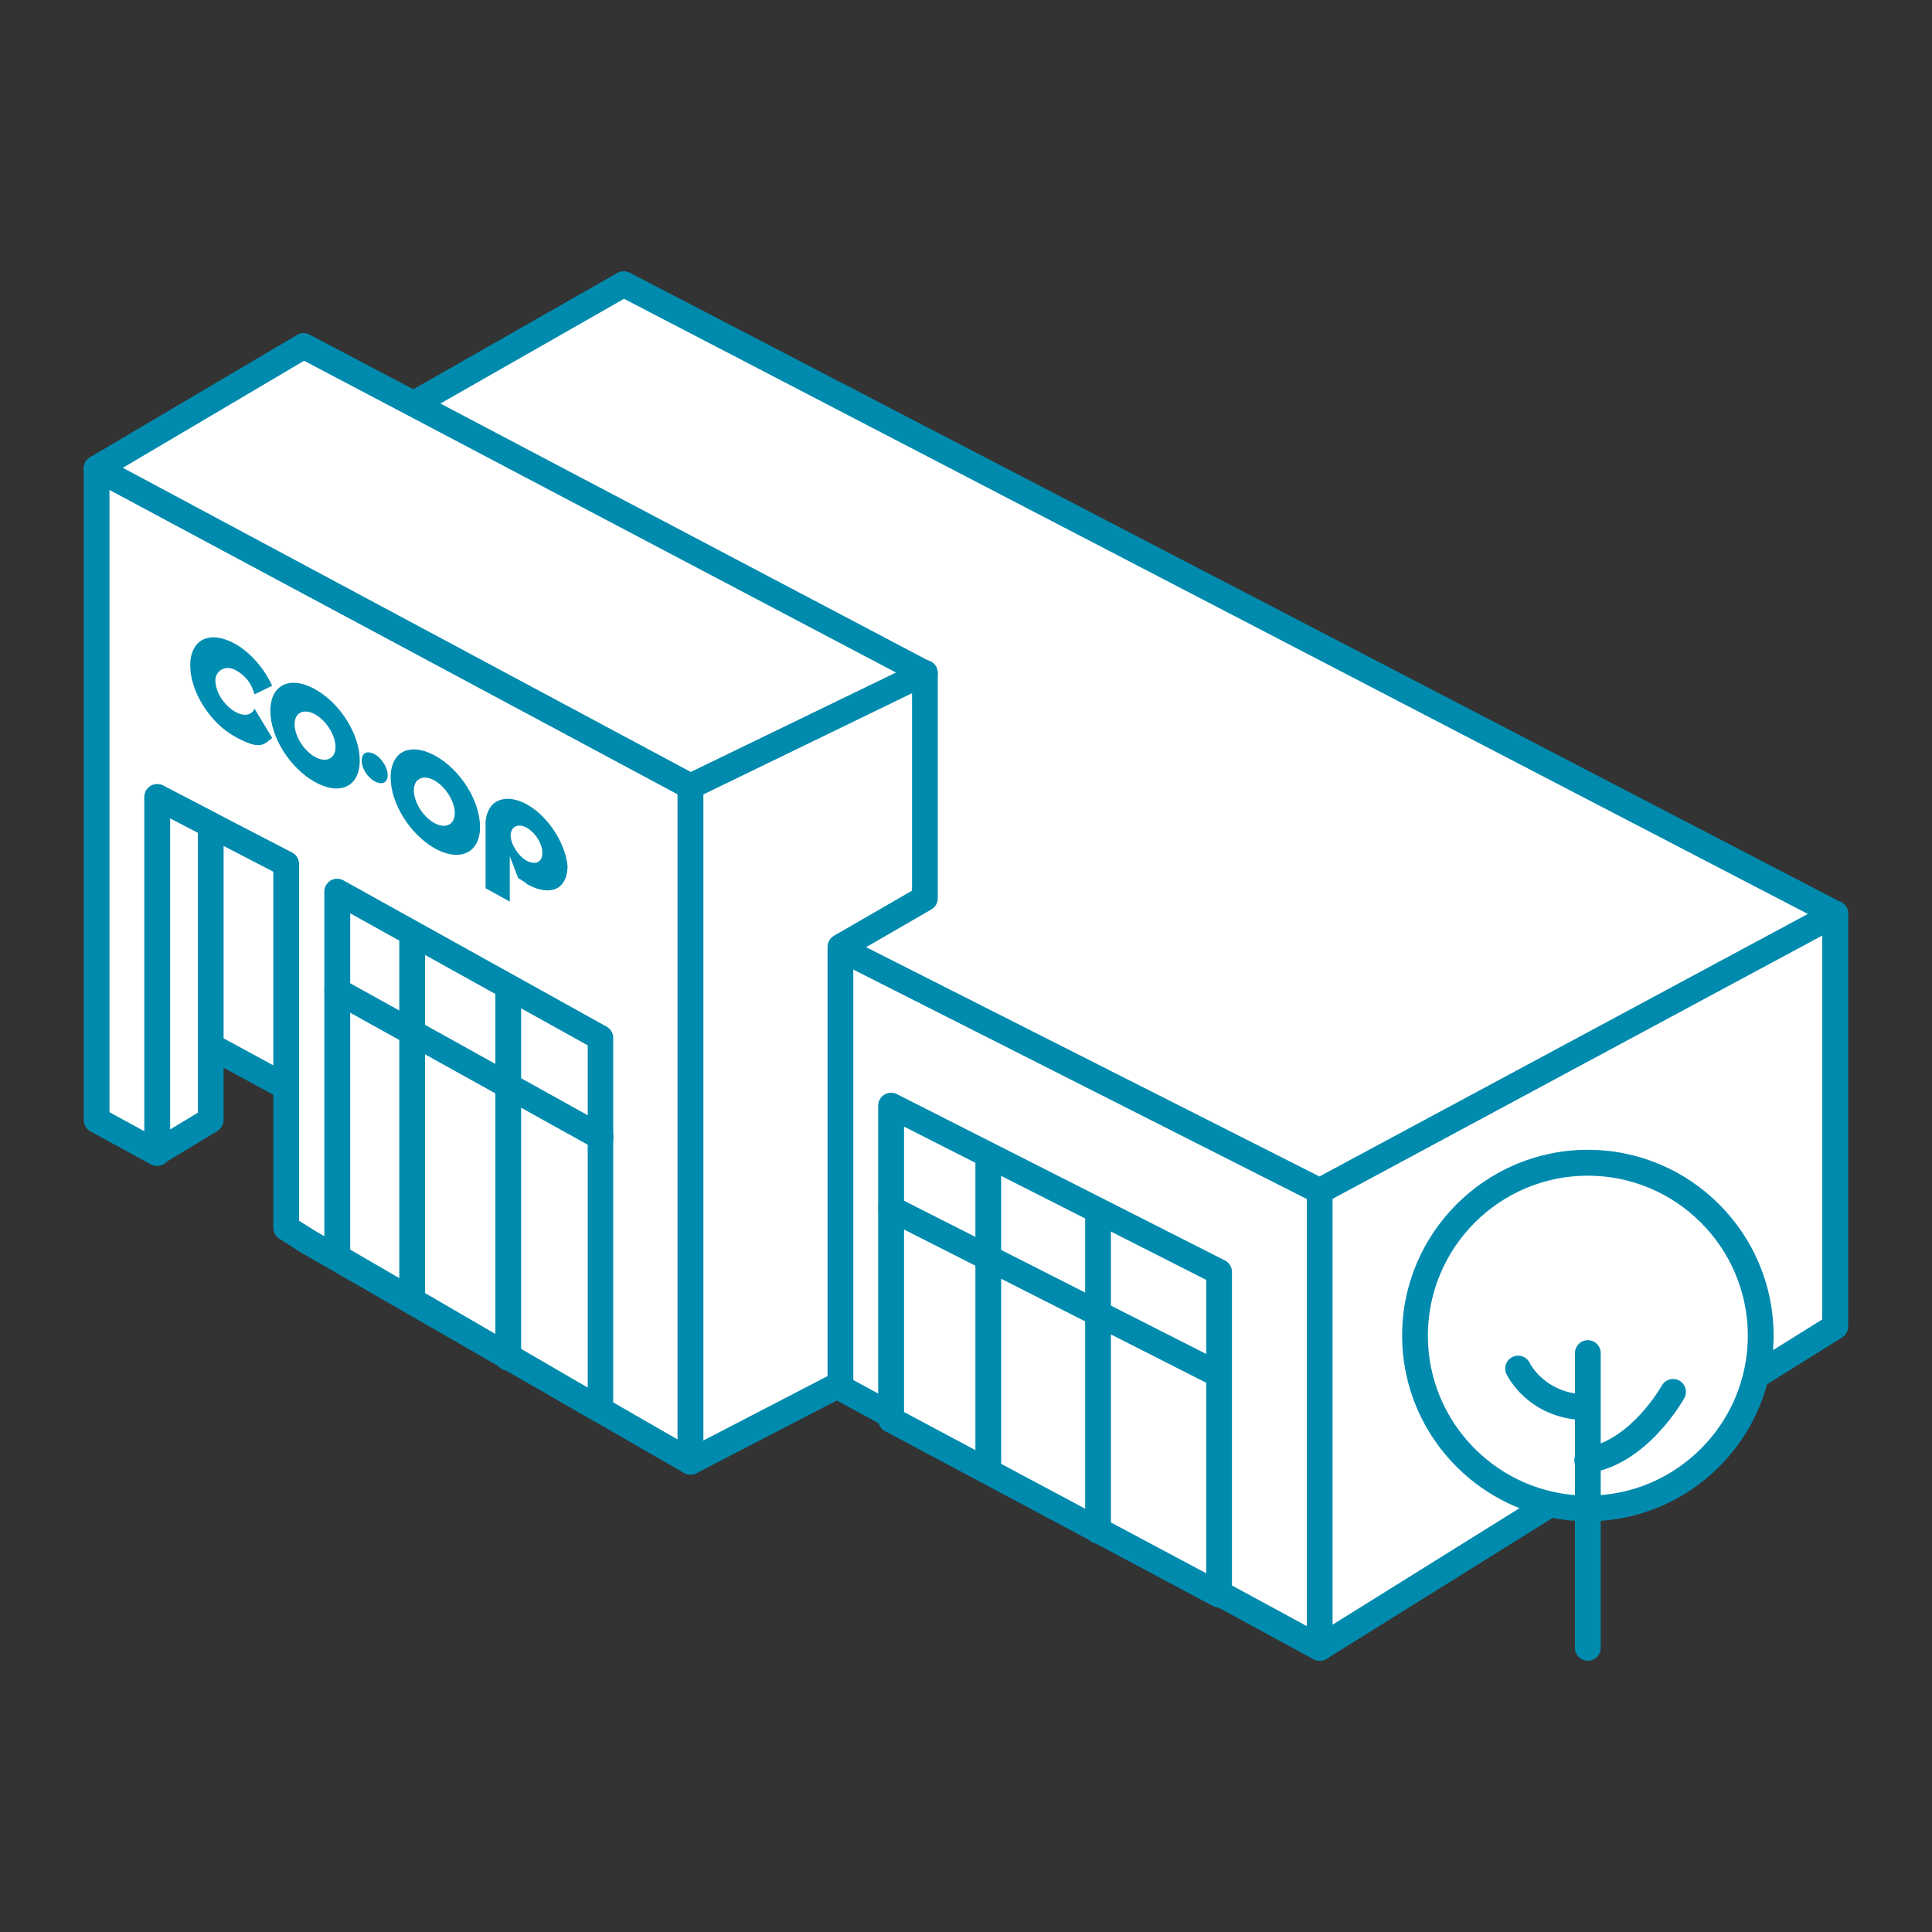 <?xml version="1.0" encoding="UTF-8"?> <svg xmlns="http://www.w3.org/2000/svg" id="_レイヤー_1" data-name="レイヤー 1" viewBox="0 0 150 150"><rect x="0" y="0" width="150" height="150" fill="#333333" stroke="none"/><defs><style> .cls-1 { fill: #fff; } .cls-1, .cls-2, .cls-3 { stroke-width: 0px; } .cls-2 { fill: #008db2; } .cls-3 { fill: #008bae; } </style></defs><g><polygon class="cls-1" points="102.46 127.94 8.46 76.93 8.46 44.87 102.46 92.47 102.46 127.94"></polygon><path class="cls-3" d="M102.46,128.94c-.16,0-.33-.04-.48-.12L7.98,77.81c-.32-.17-.52-.51-.52-.88v-32.06c0-.35.18-.67.48-.85.3-.18.67-.2.98-.04l94,47.6c.34.17.55.52.55.89v35.47c0,.35-.19.68-.49.86-.16.09-.33.14-.51.14ZM9.46,76.33l92,49.92v-33.17L9.46,46.5v29.84Z"></path></g><g><polygon class="cls-1" points="102.46 127.94 142.48 102.99 142.48 70.93 102.46 92.47 102.46 127.94"></polygon><path class="cls-3" d="M102.46,128.94c-.17,0-.33-.04-.49-.13-.32-.18-.51-.51-.51-.87v-35.47c0-.37.2-.71.53-.88l40.02-21.54c.31-.17.69-.16.99.02.3.18.49.51.49.86v32.06c0,.35-.18.67-.47.85l-40.02,24.95c-.16.1-.35.15-.53.15ZM103.46,93.07v33.07l38.02-23.7v-29.83l-38.02,20.46Z"></path></g><g><polygon class="cls-1" points="142.5 70.95 48.43 22.06 8.39 44.89 102.46 92.47 142.5 70.95"></polygon><path class="cls-3" d="M102.46,93.47c-.15,0-.31-.04-.45-.11L7.94,45.78c-.33-.17-.54-.5-.55-.87,0-.37.18-.71.5-.89l40.04-22.83c.3-.17.66-.17.96-.02l94.07,48.89c.33.17.54.51.54.88s-.2.71-.53.89l-40.04,21.52c-.15.08-.31.12-.47.12ZM10.5,44.84l91.94,46.5,37.92-20.38L48.45,23.2,10.5,44.84Z"></path></g><g><polyline class="cls-1" points="12.19 89.51 7.5 86.95 7.5 36.36 53.61 61.07 53.61 113.49 24.07 96.49 23.8 96.33 22.22 95.33 22.22 67.07 12.21 61.88 12.21 89.46"></polyline><path class="cls-3" d="M53.61,114.49c-.17,0-.34-.04-.5-.13l-29.82-17.16-1.61-1.03c-.29-.18-.46-.5-.46-.84v-27.65l-8.01-4.15v25.94c0,.15-.03.29-.09.42-.01.04-.03.07-.05.11-.26.49-.87.66-1.36.4l-4.69-2.56c-.32-.18-.52-.51-.52-.88v-50.59c0-.35.18-.68.49-.86.3-.18.68-.19.99-.02l46.11,24.7c.33.17.53.51.53.88v52.42c0,.36-.19.69-.5.87-.15.09-.33.13-.5.13ZM23.22,94.78l1.34.84,28.05,16.14v-50.1L8.5,38.03v48.32l2.71,1.48v-25.95c0-.35.18-.67.48-.85s.67-.19.98-.03l10.01,5.19c.33.17.54.51.54.89v27.71Z"></path></g><g><polygon class="cls-1" points="71.81 52.28 23.58 26.87 7.5 36.36 53.61 61.07 71.81 52.28"></polygon><path class="cls-3" d="M53.61,62.07c-.16,0-.32-.04-.47-.12L7.03,37.24c-.32-.17-.52-.5-.53-.86,0-.36.18-.7.49-.88l16.08-9.5c.3-.18.67-.19.97-.02l48.23,25.41c.33.18.54.52.53.9,0,.38-.23.72-.56.88l-18.2,8.79c-.14.07-.29.1-.44.1ZM9.54,36.32l44.1,23.62,15.95-7.71L23.61,28.01l-14.07,8.31Z"></path></g><g><polygon class="cls-1" points="53.61 113.49 65.26 107.46 65.26 73.53 71.81 69.74 71.81 52.23 53.61 61.07 53.61 113.49"></polygon><path class="cls-3" d="M53.61,114.49c-.18,0-.36-.05-.52-.15-.3-.18-.48-.51-.48-.85v-52.42c0-.38.22-.73.56-.9l18.2-8.83c.31-.15.68-.13.97.05.29.18.47.5.47.85v17.5c0,.36-.19.69-.5.87l-6.06,3.5v33.35c0,.37-.21.72-.54.89l-11.64,6.03c-.14.08-.3.11-.46.11ZM54.61,61.69v50.15l9.64-5v-33.32c0-.36.19-.69.5-.87l6.06-3.5v-15.33l-16.2,7.86Z"></path></g><g><polygon class="cls-1" points="94.64 123.82 69.19 110.23 69.19 85.84 94.64 98.75 94.64 123.82"></polygon><path class="cls-3" d="M94.64,124.81c-.16,0-.32-.04-.47-.12l-25.46-13.58c-.33-.17-.53-.51-.53-.88v-24.39c0-.35.18-.67.48-.85.3-.18.67-.2.98-.04l25.46,12.91c.34.17.55.52.55.89v25.06c0,.35-.18.68-.49.86-.16.09-.34.14-.51.14ZM70.19,109.63l23.46,12.52v-22.78l-23.46-11.9v22.16Z"></path></g><g><polygon class="cls-1" points="46.62 109.47 26.19 97.6 26.19 69.22 46.62 80.57 46.62 109.47"></polygon><path class="cls-3" d="M46.62,110.47c-.17,0-.35-.04-.5-.14l-20.44-11.87c-.31-.18-.5-.51-.5-.86v-28.38c0-.35.19-.68.49-.86.31-.18.68-.18.99-.01l20.44,11.36c.32.18.51.51.51.87v28.9c0,.36-.19.69-.5.87-.15.09-.33.13-.5.13ZM27.19,97.02l18.44,10.71v-26.57l-18.44-10.25v26.11Z"></path></g><path class="cls-3" d="M76.73,115.06c-.55,0-1-.45-1-1v-23.93c0-.55.45-1,1-1s1,.45,1,1v23.93c0,.55-.45,1-1,1Z"></path><path class="cls-3" d="M85.25,119.85c-.55,0-1-.45-1-1v-24.5c0-.55.45-1,1-1s1,.45,1,1v24.5c0,.55-.45,1-1,1Z"></path><path class="cls-3" d="M32,101.91c-.55,0-1-.45-1-1v-28.38c0-.55.45-1,1-1s1,.45,1,1v28.38c0,.55-.45,1-1,1Z"></path><path class="cls-3" d="M39.46,106.43c-.55,0-1-.45-1-1v-28.38c0-.55.45-1,1-1s1,.45,1,1v28.38c0,.55-.45,1-1,1Z"></path><path class="cls-3" d="M94.64,107.74c-.15,0-.31-.03-.45-.11l-25.46-12.91c-.49-.25-.69-.85-.44-1.34s.85-.69,1.34-.44l25.46,12.91c.49.25.69.85.44,1.34-.18.35-.53.55-.89.55Z"></path><path class="cls-3" d="M46.62,89.29c-.16,0-.33-.04-.48-.13l-20.44-11.36c-.48-.27-.66-.88-.39-1.36.27-.48.88-.66,1.36-.39l20.44,11.36c.48.27.66.88.39,1.36-.18.33-.52.51-.88.51Z"></path><g><polygon class="cls-1" points="12.21 89.46 16.36 86.95 16.36 64.05 12.21 61.88 12.21 89.46"></polygon><path class="cls-3" d="M12.21,90.46c-.17,0-.34-.04-.49-.13-.31-.18-.51-.51-.51-.87v-27.58c0-.35.18-.67.48-.86.3-.18.67-.19.98-.03l4.15,2.17c.33.17.54.51.54.89v22.9c0,.35-.18.67-.48.86l-4.15,2.51c-.16.1-.34.14-.52.14ZM13.21,63.53v24.16l2.15-1.3v-21.73l-2.15-1.12Z"></path></g><g><circle class="cls-1" cx="123.28" cy="103.69" r="13.42"></circle><path class="cls-3" d="M123.28,118.11c-7.95,0-14.42-6.47-14.42-14.42s6.47-14.42,14.42-14.42,14.42,6.47,14.42,14.42-6.47,14.42-14.42,14.42ZM123.28,91.28c-6.85,0-12.42,5.57-12.42,12.42s5.57,12.42,12.42,12.42,12.42-5.57,12.42-12.42-5.57-12.42-12.42-12.42Z"></path></g><path class="cls-3" d="M123.28,128.94c-.55,0-1-.45-1-1v-22.89c0-.55.45-1,1-1s1,.45,1,1v22.89c0,.55-.45,1-1,1Z"></path><path class="cls-3" d="M122.98,110.26s-.03,0-.04,0c-4.32-.17-5.92-3.44-5.98-3.58-.24-.5-.02-1.1.48-1.33.5-.23,1.09-.03,1.33.47.05.11,1.19,2.32,4.26,2.45.55.02.98.49.96,1.04-.02.54-.46.96-1,.96Z"></path><path class="cls-3" d="M123.23,114.38c-.49,0-.91-.36-.99-.85-.08-.55.3-1.05.84-1.14,3.52-.52,5.92-4.77,5.94-4.81.27-.48.88-.66,1.36-.39.48.27.66.88.39,1.36-.12.21-2.9,5.16-7.4,5.82-.05,0-.1.01-.15.01Z"></path><path class="cls-2" d="M19.76,53.91l1.37-.67c-.65-1.41-1.74-2.62-2.89-3.26-1.95-1.08-3.47-.35-3.47,1.68s1.52,4.45,3.47,5.53,2.24.64,2.89.1l-1.37-2.27c-.29.67-1.16.64-2.03-.15-.65-.59-1.01-1.39-1.01-2.06s.72-1.25,1.59-.77,1.23,1.13,1.45,1.85M26.05,58c0,.9-.72,1.25-1.59.77s-1.59-1.63-1.59-2.54.72-1.25,1.59-.77h0c.87.48,1.59,1.63,1.59,2.54h0M27.93,59.04c0-2.03-1.52-4.45-3.47-5.53s-3.47-.35-3.47,1.68,1.52,4.45,3.47,5.53,3.47.35,3.47-1.68M30.1,60.17c0-.53-.43-1.29-1.01-1.61s-1.01-.11-1.01.49.43,1.29,1.01,1.61,1.01.11,1.01-.49M35.31,63.13c0,.9-.72,1.25-1.59.77s-1.59-1.63-1.59-2.54.72-1.25,1.59-.77,1.59,1.63,1.59,2.54h0M37.27,64.21c0-2.03-1.52-4.45-3.47-5.53s-3.47-.35-3.47,1.68,1.52,4.45,3.47,5.53h0c1.88,1.04,3.47.35,3.47-1.68s0,0,0,0M42.11,66.22c0,.75-.58.96-1.23.6s-1.23-1.28-1.23-1.96.58-.96,1.23-.6h0c.72.4,1.23,1.28,1.23,1.96h0M44.07,67.3c-.14-1.88-1.66-4.15-3.4-4.97-1.59-.73-2.82-.14-2.97,1.44v5.19l1.88,1.04v-3.53l.65,1.71c.22.12.43.24.72.48,1.74.96,3.04.41,3.11-1.28"></path></svg> 